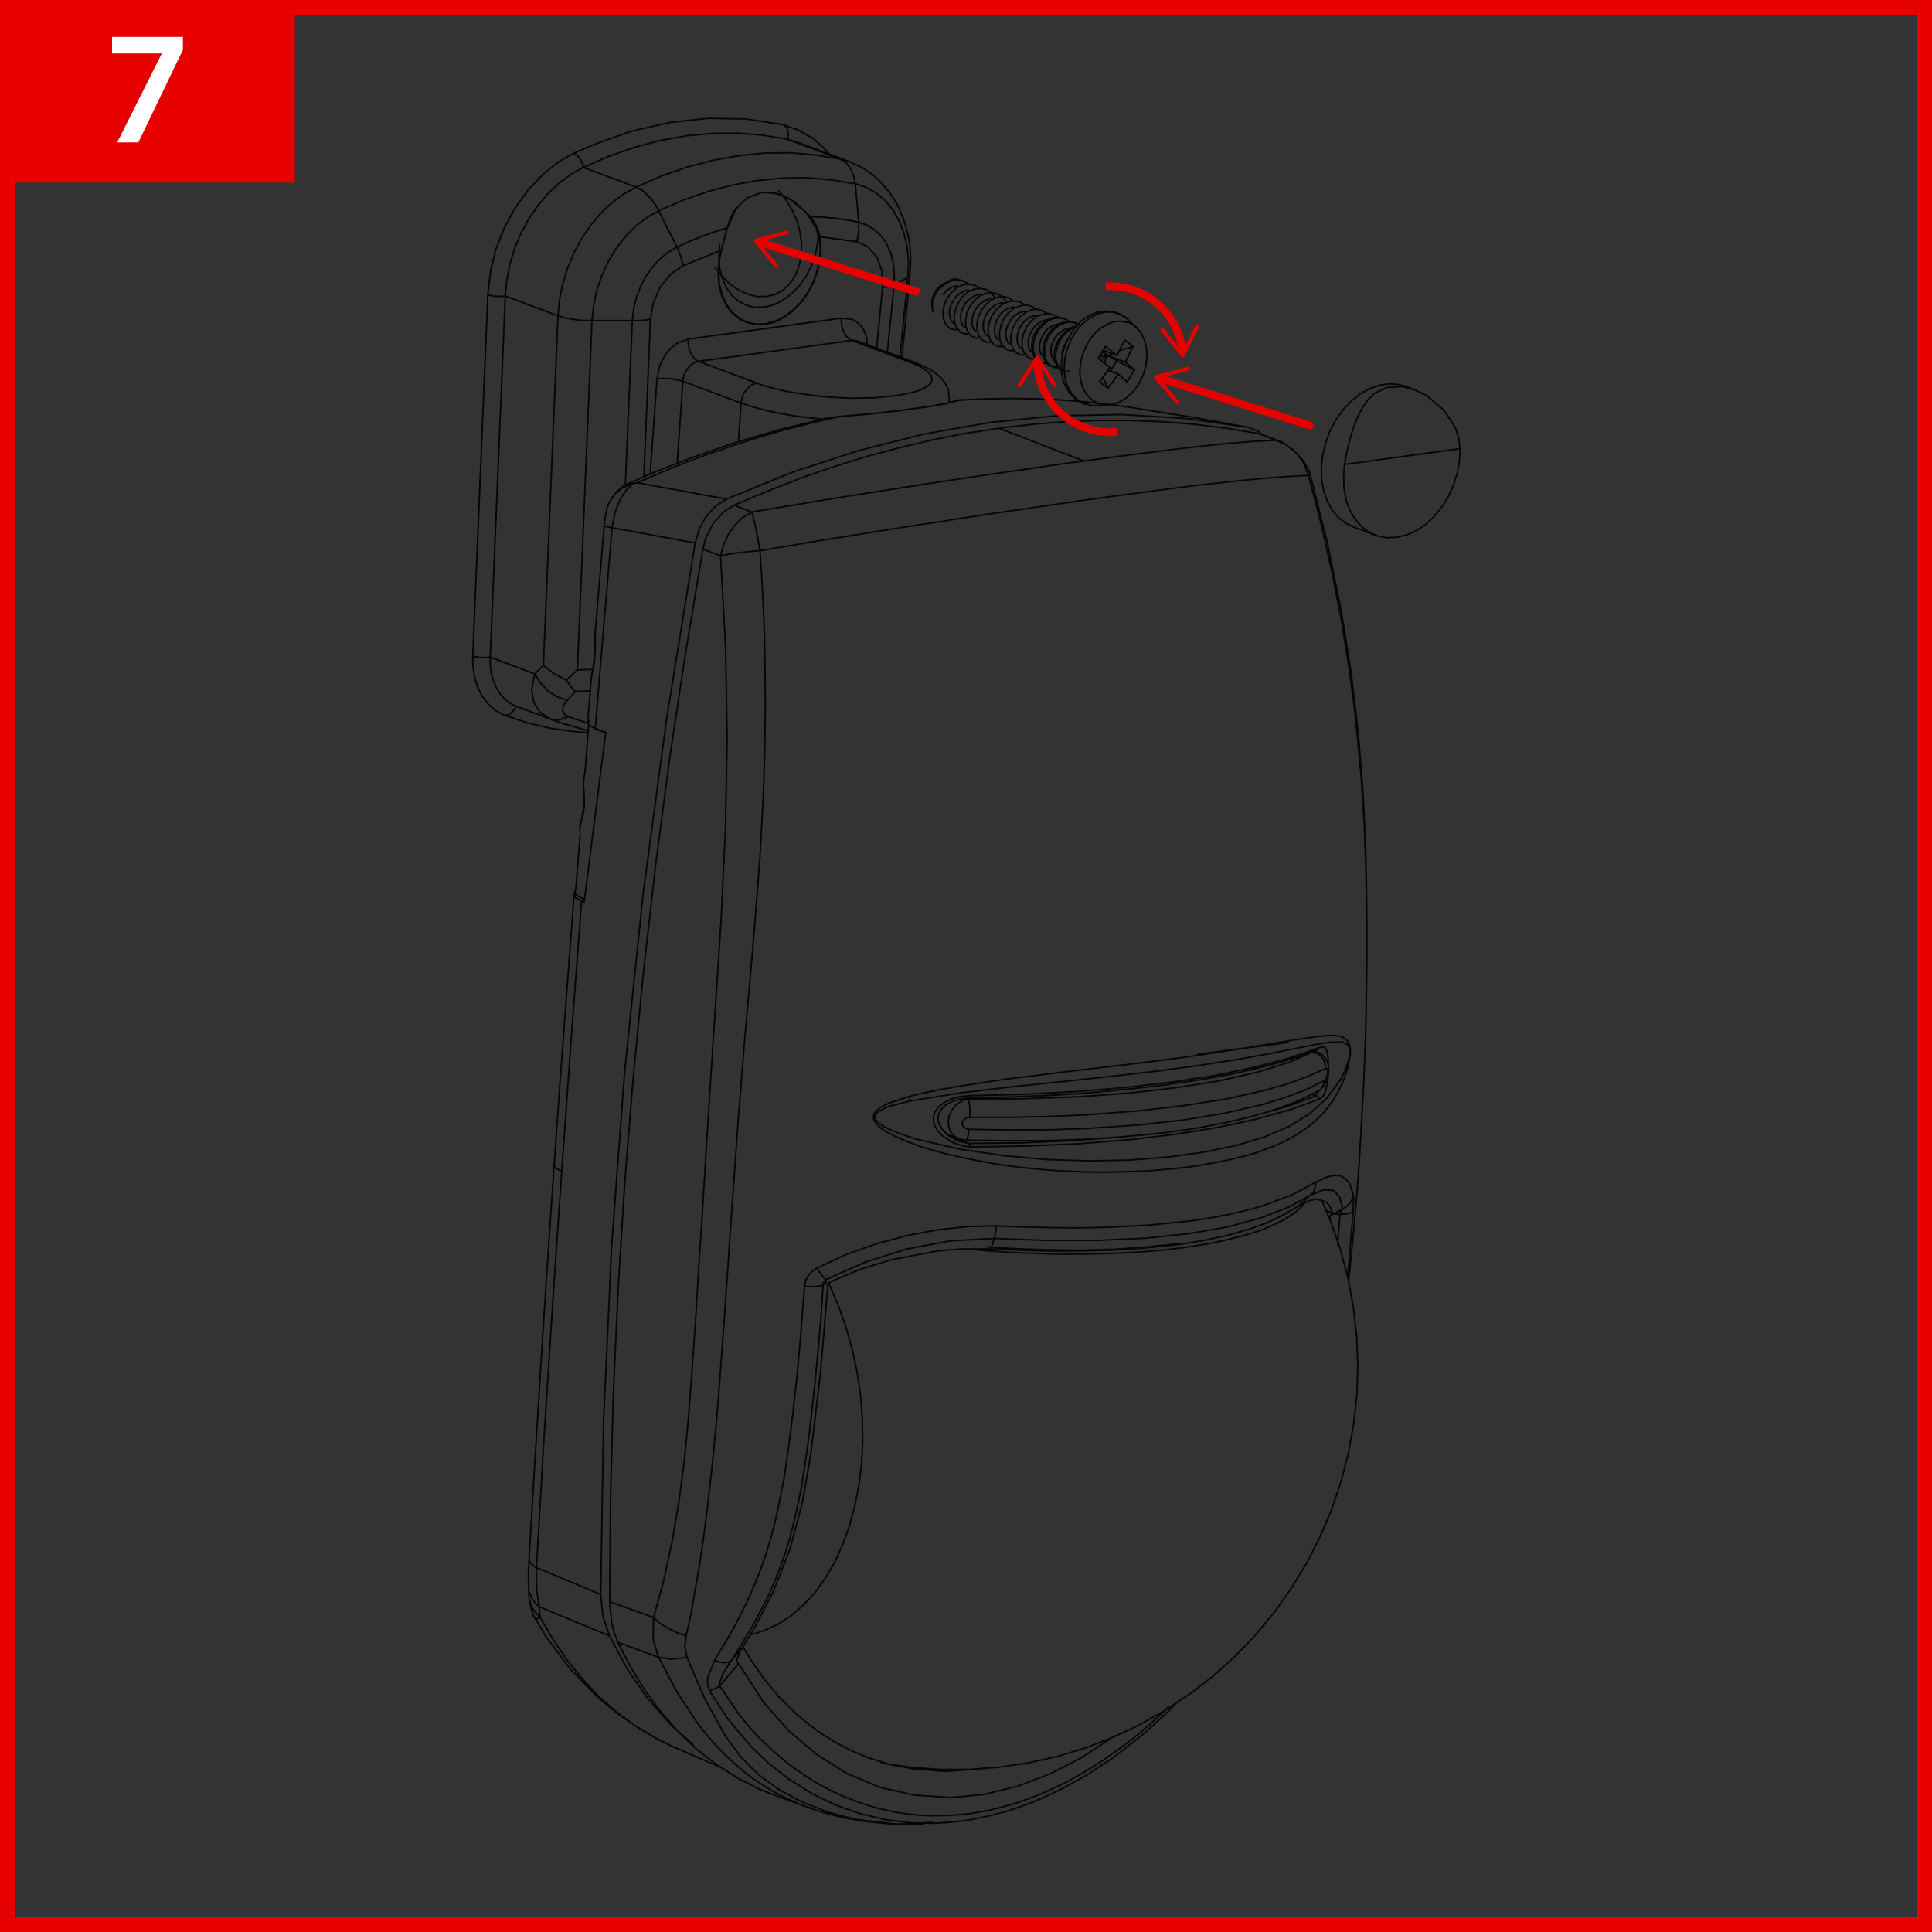 <svg xmlns="http://www.w3.org/2000/svg" width="250" height="250" viewBox="0 0 250 250">
  <rect x="0" y="0" width="250" height="250" fill="#333333" stroke="none"/>
  <title>Bracket-Step-by-Step</title>
  <rect width="250" height="250" fill="none" stroke="#e60000" stroke-miterlimit="10" stroke-width="4"/>
  <g>
    <path d="M124.411,51.723l-.113.029M69.214,209.362l-.028-.028m.7-.085-.367-.338-.338-.4-.254-.395-.226-.451-.141-.452-.085-.479-.028-.057m-.056-1.325v.169l.084.451.17.424.2.423.254.394.31.367.367.338M87.124,226.06l-2.2-1.1-2.6-1.552-2.454-1.8-2.341-2.031-2.143-2.284-2-2.482-1.833-2.68-1.664-2.877m36.864-155.1h0m17.4-2.369-.564.084M108.56,53.9h0l.028.028M69.411,202.847l-.254-.141-.225-.17-.17-.141-.141-.169-.112-.169-.057-.169v-.113M76.857,85.936l-.028-.084V85.8m.2-1.777-.057.029v.028m29.785-29.926-.508.141m-24.99,8.292.677-.028M76.857,85.936,76.6,87.121l-.056.479M173.4,157.126l-.311,3.921M165.083,56.97l.874.338m3.357,4.2.225-.085V61.4m1.072,79.764-.028.141-.31.508m-19.152,79.143-.592.593-1.664,1.523-1.579,1.354-1.777,1.382-2.764,1.974-2.793,1.749-.677.366-.479.254-.818.451-.874.424-.9.423-.874.423-.79.31-1.128.451-1.27.452-1.1.366-1.015.282-.508.141-.31.085-.7.169-.79.169-.79.141-.789.141-.762.113-.564.057-.9.084-1.523.085-2.03.028-1.58-.085-1.41-.14-.931-.142-1.41-.253-1.862-.452-1.071-.338-1.411-.48-1.523-.592-1.3-.592-1.467-.762-1.241-.705-1.241-.818-1.269-.874-.987-.762-1.1-.931-.959-.846-.734-.7-.507-.479-.734-.79-.366-.4-.395-.451-.423-.508-.452-.564-.479-.592-2.369-3.526m-7.926-3.723,2.341,4.428,2.567,3.921,1.156,1.495,1.269,1.466,1.27,1.3,1.777,1.635.451.367.056.057.649.507.592.452.564.394.7.452.706.451.7.423.733.4,1.382.677,1.664.733.931.31m65.013-92.287.536.2M125.4,147.959l-1.325-.282m21.887-.648-.4.056-6.4.48-6.741.31-7.024.084m44.875-6.148-3.78,1.382-2.566.733m6.712-8.349-.112.17-.17.112m-45.156,6.2.028-.028.057-.084.056-.17m43.972-80.271-.593-1.523-.958-1.354-1.044-.846m5.161,80.159v-.508l-.028-.592-.084-.536-.113-.452-.2-.282-.338-.112-.48.112m.141,6.629.424-.339.338-.677.226-1.072.084-.677v-.253m3.244,17.543-.536,6.685-.2,1.833m-50.346,70.428-2.933.254-3.215-.056-3.244-.4-3.244-.761-3.215-1.129-3.046-1.466-2.99-1.862-2.679-2.087-2.341-2.257L94.2,222.449l-2.4-3.666M176.76,130.19l.056-1.749.029-2.03v-7.729l-.085-5.782-.226-6.318-.451-6.712-.733-7.559-.818-6.121-.987-6.092-1.213-6.177-1.439-6.374-1.579-6.036M88.9,214.467l2.341,5.444,2.651,4.766,2,2.708,2.341,2.313,2.679,1.946,3.018,1.608,3.328,1.269,3.554.931,5.613.62,2.877-.169M75.5,101.618l.057.79.056.987-.028.987-.113.931-.225.818-.17.734-.028.2M170.583,136.2l-.226-.085h-.479m-44.621,6.121-.62.141-.734.423-.451.423-.31.479-.31.649-.113.677.028.677.2.621.282.423.366.366.7.311m.959-5.19-.31-.113m45.636-.959.226-.141.254-.254.169-.31.169-.649m-46.031,6.318-.056.649-.057.282-.084.225-.057.17-.084.084-.028-.028M116.457,46.2l1.016-10.3m-1.777.959-.875,8.744m2.652-9.7.169-.141.085-.113.028-.084M76.124,93.608l-2.595-.874m.931-3.244,1.918-.085m8.631-40.361-.875,12.3m28.093-16.725-.085-.988-.31-.789-.423-.677-.564-.508-.621-.338-1.354-.141M83.316,61.708l.846-20.392M114.2,37.2l-.762,7.869M74.714,86.7l1.974-.085m4.231-23.861.9-21.267m5.811,18.474.733-10.605m7.192,7.785.339-4.992m22.536-5.218-.311-.057h-.366m6.8,4.88-.056-.029h-.085M69.891,209.249l-.311.226-.282.028-.084-.141M124.3,51.752l-.141.028m-55.7,154.9V206.6m18.982,19.574-.31-.112M69.891,209.249l-.113-1.326m38.81-154-1.833.226m-37.344,148.7.028,2.848.339,2.228m0,0,9.082,3.752m-10.408-9.9v-.057l.028-.169M74.4,115.411l-.112.282m0,0,.141.451.818.423m-3.526,34.044-.028.112.028.113.056.113.113.141.113.113.2.113.225.113.254.112m35.482-97.533-1.41.141M81.934,62.554l-1.438.593-1.016.846-.761,1.212-.057.283m3.272-2.934h0M79.2,68.28l-.479-.085-.339-.084-.169-.057L78.183,68m-1.128,13.51L77,82.665l.029,1.353m0,0-.057.959-.113.959M76.124,93.5l.085.311.818.451m31.138-40.249-3.215.733-3.244.818-3.215.931-3.216,1.015-3.215,1.1L88.844,59.79l-3.187,1.3L82.47,62.47m79.116-7.165-2.595-.451M145.537,52.6l-2.115-.282-3.1-.339-3.1-.225-3.13-.141-3.159-.057-3.188.057-3.187.141m0,0h-.028l-.056.028h-.311m0,0-.93.254-1.3.282-1.636.282-1.946.282m0,0-2.172.282-2.425.282-2.539.254-2.623.225m0,0h-.056l-.057.029h-.113l-.056.028h-.028l-.057.028h-.056M81.934,62.554l.536-.084m-.536.084-.874.846-.818,1.213-.649,1.664-.4,2m14.808-3.7L82.47,62.47m-7.22,54.1.338.141m-2.9,34.833,1.241-17.4,1.326-17.572m-5.839,86.28.987-16.9,1.1-17.121,1.185-17.29m5.049,54.775-8.321-3.469M79.2,68.28l10.746,1.974m-12.917,24L78.1,81.311,79.2,68.28M78.38,94.765l-1.353-.508m-1.439,22.451L78.38,94.765m84.982-38.472-.479-.452-1.3-.536m0,0-8.152-1.156-8.32-.508-8.434.17-8.518.846m0,0-8.546,1.5-8.574,2.171L102.5,61.116l-8.49,3.469m0,0-1.41.9-1.213,1.325-.9,1.636-.536,1.805m0,0L86.25,93.044,83.2,115.834,80.834,138.6l-1.692,22.677L78.1,183.865l-.366,22.451m0,0,.282,2.82.846,2.539m0,0,2.284,4.259L83.8,219.77l3.018,3.441,2.848,2.51m82.472-68.454-.028.621m1.3-.762-.847-.028m2.539-.367-.169.141-.367.141-.536.085-.62.028m.338-.705-.141.169-.113.169-.056.2-.028.169M162.827,56.1l.874.339m7.756,100.128.988.395m-4.429-.874-.2.112m4.626.762-.339-.818-.423-.564-1.241-.423-1.072.225-1.354.706m4.118,1.184.311-.31m.112.141-.423.169m.423-.169,1.185-.677m-4.146-1.777,1.72-.705,1.27.113.761.818.395,1.551m1.382-1.862-.141.593-.31.536-.423.423-.508.31m-73.136,76.013-2.369-.931-2.849-1.467-2.736-1.748-2.566-2L87.688,224l-2.228-2.538L83.429,218.7l-1.833-2.99-1.636-3.187m17.29,2.4-1.129-1.833m-.535,2.2,3.215,4.992,3.215,3.639,3.611,3.074,3.948,2.482,4.259,1.8,4.513,1.016,4.71.31,4.288-.4,4.343-1.072,4.287-1.635,4.034-2.088,3.92-2.595.254-.225M79.96,212.521l-.48-1.241-.338-1.326-.254-2.707m1.072,5.274,5.246,1.918m6.6,4.344.7-.254.621-.367m2.961-5.021-.4.706-.423,1.213m0,0,.17.056.141.169m-2.454,2.877-.028-.338.423-1.213,1.071-1.693m.988.367-2.454,2.877M104.724,233.9l.141.057m22.9-5.275-1.072.226-4.4.31-4.231-.338-2.821-.536-2.679-.818-2.51-1.043-1.975-1.044-1.861-1.156-1.636-1.213L103,221.744l-2.229-2.2-1.889-2.285-1.636-2.341m-12.044-.479,1.692.254,2-.226m-4.344-5.161-.028,2.82.677,2.313M129.291,55.418l4.259-.507,4.259-.339,4.259-.169h4.2l4.2.169,4.146.339,4.118.507,4.09.677m0,0,2.256.875M94.6,214.918l1.5-1.777m0,0,1.41-2.284,2.567-4.936,2.144-5.472,1.579-5.923,1.1-6.233,1.3-10.944.93-11.169m-.2-.085-.423.2M94.6,214.918l1.411-2.228,1.382-2.313L99,207.359l.564-1.156.508-1.185.48-1.184.479-1.213.423-1.185.395-1.241.367-1.212.592-2.341.479-2.144.4-1.974.226-1.467.479-3.1.339-2.538.338-2.99.17-1.523.225-2.031.226-2.341.226-2.313.141-1.833.141-1.523.141-1.918.169-2.651M92.483,214.834l.592.226.621.084.508-.056.394-.17m9.506-48.456.7.028h.676l.593-.084.423-.113m0,0,.028-.169.057-.17.112-.2.17-.169m15.907-18.672h-.056m45.1,9.279,1.777-1.551m-16.9,6.374-4.287.452-3.441.253-3.582.113-3.78.057-3.92-.057-5.472-.225m39.6-5.416-2.059,1.185-2,.931-2.341.818-2.707.761-3.075.649-2.933.479m-27.3-13.059-2.623-1.043m5.895,13.341,6.741.254h6.544l6.2-.282,5.7-.593,5.049-.874,4.315-1.185,3.554-1.382,2.821-1.551m.7-1.664v.056l-.169.875-.226.4-.31.338m-44.2-6.685.057.057.028.113.028.141.028.141m44.734-6.6.141.056.141.056.113.141.112.142M94.993,65.375l-1.382.874-1.354,1.523L91.3,69.69l-.338,1.354m34.156,71.02h.085m-29.221-75-.987.987L94.2,69.239l-.593,1.326-.367,1.353m13.68,94.177-.056-.507m.253.592-.2-.085m.2.085.339-.31m20.251-4.259h-3.159l-3.187.254-5.98,1.128-4.033,1.241-3.892,1.636m20.759-4.259h-.508m.508,0,.451-1.354M95.98,67.067l1.3-.818m8.461,97.844.311.507.31.423.282.367.226.2m0,0,5.105-2.285,5.415-1.692L123,160.567l5.669-.31m.254-1.608-.028.169-.085.734-.056.4-.085.31m.621-104.839,10.971,4.231M94.993,65.375l4.259-1.8,4.259-1.664,4.287-1.495,4.288-1.326,4.315-1.156,4.287-1.016L125,56.067l4.287-.649M97.278,66.249l-2.285-.874m79.652,71.19.028.028.028.028m-57.059,5.246.085.31.084.282M78.888,207.247,79,193.793l.367-13.51.62-13.567.846-13.595,1.1-13.651,1.326-13.652,1.551-13.679,1.8-13.708,2.059-13.679L90.96,71.044m-6.4,138.262-5.669-2.059M90.96,71.044l2.284.874m73.475-14.13-.226-.2-1.41-.62m0,0-2.792.141-3.187.253-3.611.367-3.356.395-3.667.451-3.948.508-4.26.564m0,0-2.735.367-1.975.282-2.4.367-2.595.366-2.567.367-2.623.395-2.679.394-2.764.424-5.444.846-5.754.9-5.3.875-6.149,1.015m1.072,4.992-.282-1.551-.282-1.438L97.5,67.067l-.225-.818m-4.034,5.669.649,11.818.2,11.9-.226,11.874L93.3,119.19l-.762,11.733-.789,11.96L91.3,150.1l-.423,6.938-.451,6.826-.423,7-.48,6.769-.423,5.726-.536,5.528-.7,5.359-.9,5.274-1.072,4.993-1.326,4.8m0,0,.818.733,1.044.649,1.156.564,1.213.395M95.529,71.523l1.354-.141,1.467-.141m-5.106.677,1.044-.2,1.241-.2m30.01,76.888,7.08-.113,6.8-.282,6.459-.508,6.036-.705,5.585-.9,5.02-1.071,4.457-1.241,3.807-1.382m-45.438-.424-1.128.113-1.128.311-.9.451-.705.564-.48.62-.2.649-.028.593.2.648.31.536.649.705,1.3.846,1.269.452,1.043.141m45.1-12.834L166.86,136.9l-4.456,1.185-5.021,1.043-5.585.875-6.064.705-6.459.536-6.825.366-7.108.169m49.3-5.217-.113.564-.339,1.043-.4.9-.423.79-1.777,2.341-2.171,1.946-2.652,1.636-3.13,1.325-3.639,1.1-4.146.875-4.569.62-4.964.4-5.275.113-5.528-.169-5.641-.508-5.726-.846-5.7-1.326-2.764-.959-1.3-.62-.592-.4-.479-.48-.113-.31v-.141l.028-.169.2-.254.254-.226,1.269-.62,2.849-.734m0,0,6.8-1.071,6.712-.79,6.572-.677,6.262-.677,5.9-.677,5.387-.733,4.823-.762,4.2-.761,3.554-.706,2.257-.451,1.89-.282,1.551-.028.648.31.254.423.029.2.028.225v.282l-.028.283m.479,17.994.028.339v.479l-.028.649-.028.7m-50.2,78.834-.367.056-.508.056m-32.21-16.894-.254-.79.028-.931.9-2.228m0,0,.9-1.5.621-1.044.536-.9.733-1.354.649-1.269.762-1.523.9-2.031.818-2.059.733-2.087.649-2.144.79-3.159.874-4.4.649-4.428.508-4.033.592-5.388.479-5.443.424-5.613m0,0,.14-.733.367-.677.536-.564.592-.4m0,0,3.78-1.749,3.892-1.382,4-1.072,3.921-.733,3.864-.423,3.723-.085m0,0,3.61.141,3.554.085,3.469.028,3.357-.056,5.866-.311,5.388-.536,2.482-.4,2.313-.423,2.171-.507,2.031-.536,3.977-1.467,3.159-1.692m0,0,1.269-.592,1.1-.282.9.084.987.762.564,1.607m-.423-17.938-.085.564-.169.874-.254.875-.4,1.072-.564,1.184L172.5,142.4l-1.015,1.326-.226.254-.254.281-.282.283-.282.282-.338.282-.226.225-.395.311-.564.423-.733.507-.875.536-.818.423-.733.367-.931.4-1.156.451-1.157.423-1.156.339-1.946.479-2,.423-2.087.367-2.172.31-2.312.226-2.426.2-2.934.113-3.243.056-2.426-.056-2.736-.141-1.777-.113-2.595-.254-2.115-.253-1.579-.226-4.062-.762-3.159-.733-2.567-.762-2.03-.733-1.608-.733-1.241-.677-.7-.564-.451-.564-.142-.311-.028-.338.085-.338.226-.339.677-.536,1.015-.508,2.623-.874m0,0,1.805-.423,2.031-.423,2.2-.395,2.538-.4,2.6-.395,2.68-.366,1.974-.226,1.946-.254,1.975-.254,1.974-.225,1.946-.226,2.313-.282,2.256-.254,2.229-.282,2.143-.282,2.115-.254,2.793-.4,2.595-.4,2.454-.366,1.748-.282,1.636-.282,1.523-.254,1.044-.169.987-.17.9-.141.846-.113.789-.112.734-.113,1.072-.113.93-.028.677.056.508.113.4.2.338.283.254.451.085.338.056.395v.367l-.028.423m1.156,14.018.565-9.872.084-2.059.085-2.087.084-2.059.057-2.031.028-2.059v-.282M98.35,71.241l3.469-.564L105.768,70l4.4-.7,4.2-.677,3.554-.564,3.385-.507,3.215-.508,4.062-.621,3.92-.564,3.836-.564,3.695-.536,3.5-.479,5.923-.79,5.3-.677,4.626-.508,3.948-.394,3.3-.254,2.68-.141M88.788,211.647l.564-2.482.508-2.877.592-3.385.536-3.582.536-4.118.395-3.441.423-3.949.367-3.92.451-5.528L93.5,173.6l.226-2.962.2-2.961.226-3.159.226-3.385.225-3.3.282-4,.254-3.385.226-3.271.226-3.159.253-3.046.226-2.934.226-2.792.62-7.023.677-7.7.733-9.421.424-7.756.2-5.641.085-6.2-.057-6.262-.056-2.792-.085-2.426L98.745,78.1,98.6,75.162l-.253-3.921M88.9,214.467l-.282-1.382.169-1.438M119.306,235.9l1.382-.085m31.618-74.884-.367.056-3.779.395-4.09.282-4.259.113-4.456-.057-4.569-.169-3.075-.225m41.236-5.839-.536.677-.987.846-1.269.818-1.523.762-1.777.705-2.031.62-2.256.564-2.454.508-2.68.423-2.848.339-3.018.254-3.159.169-3.3.084-3.385.029-3.441-.085-3.526-.141-3.553-.254-2.2-.2m-17.77,4.456.226.48,1.1,2.623.959,2.736.79,2.82.62,2.905.423,2.934.226,2.961.056,2.933-.141,2.877-.338,2.821-.536,2.708-.7,2.594-.875,2.426L108,202.17l-1.213,2.059-1.326,1.861-1.495,1.608-1.607,1.382-1.693,1.1L98.886,211l-1.721.536M75.7,99.9l-.141.761m-.508,6.4-.028.367m.536-6.77-.057.846v.113m-.987,13.37-.113.338m0,0,.085.4.649.423.2.085m0,0,.339.141m2.764-21.521-1.354-.536m-.959-.79L76.1,93.5l.028-.084m.959.9-.762-.395-.028-.056m-.169-.451.113-.226M166.691,134.9l-11.649,1.5h-.056m16.415,3.413-2.313,1.157-2.679,1.015-2.99.931-4.936,1.128-5.3.874-5.839.649-6.628.451-4.795.169-5.133.029-5.416-.085m46.144-7.869.113-.028.084.056.057.085.028.112v.367l-.028.226-.029.2-.056.169-.085.113-.084.169-.113.085m-46.031,6.318-.254-.056-.225-.113-.17-.113-.112-.141-.085-.169v-.226l.028-.2.113-.17.141-.141.169-.112.254-.085.254-.028m0,0,.028-.734-.028-.366v-.367l-.056-.31-.057-.254-.113-.31m.226,2.341h5.387l5.1-.113,4.823-.226,6.629-.507,5.866-.677,5.359-.846,4.936-1.1,2.962-.847,2.651-.959,2.313-1.043m-1.636-2.144.649.226.31.226.254.31.2.31.141.367.085.705m-1.636-2.144-3.244,1.411-4.061,1.241-4.823,1.1-5.529.874-6.092.7-6.6.479-7,.254-7.277.057m-23.946-126.1,2.257.789.9.564M73.924,94.6l-2.708-.366L68.17,93.5l-2.99-.987M101.9,18.018l1.213.367m5.613,2.2,1.185.338M67.239,91.549l-.479-.169m-1.58,1.128-1.043-.564-.931-.818-.79-1.015-.62-1.185L61.4,87.544l-.226-1.467V84.893M66.76,91.38l-.113.282-.169.254-.2.225-.2.2-.226.113-.225.084h-.226l-.226-.028M114.2,37.2l.254-.028.225-.029.2-.028.2-.056.2-.028.141-.057.141-.056.141-.057m1.777-.959-1.777.959m-5.021-13.087,1.411.48,1.325.733,1.157.987,1.015,1.241.818,1.467.592,1.607.4,1.777.169,1.89-.084,1.946m-6.346-7.136,1.071.367.959.592.847.79.7,1.015.535,1.157.339,1.3.141,1.411-.028,1.466M72.345,93.467l-1.129-.423M66.76,91.38,66,90.985l-.677-.508-.592-.677-.508-.789-.366-.875-.282-.987-.141-1.015v-1.1m7.784,8.01L66.76,91.38m44.113-60.1.254-1.27V28.764M69.214,87.206l-.423,2.058.282,1.636.846,1.326,1.3.818m0,0,1.129.113,1.184-.423m36.7-48.682h.367l.31.056M73.529,92.734l-.508-.339-.225-.479.113-.621.479-.677m.874-70.795,2.454-1.071,4.993-1.777L86.7,15.846l4.964-.535,4.88.084,4.766.734m.592,1.889.057-.31.028-.31-.028-.282-.057-.282-.084-.254-.141-.2-.169-.169-.2-.084M73.388,90.618,72.175,90.2l-1.213-.761-1.043-1.072-.7-1.156m4.174,3.412L74.46,89.49M73.275,88l.593.846.394.423.2.226m-13.285-4.6,1.946-46.736m.311,46.877-.282.028-.282.028h-.621l-.31-.028-.282-.056-.254-.057-.226-.056m49.049-40.841-.282-.17-.282-.225-.254-.31-.2-.367-.17-.423-.112-.452-.057-.479v-.451m-2.764-10.549-.2-.762-.311-.733-.733-1.1m3.864-7.446L101.9,18.018M75.475,21.657,78.8,20.218l3.329-1.156,3.356-.9,3.356-.592,3.329-.31,3.3-.028,3.243.253,3.187.536M63.121,38.157l.367-3.131.7-2.849,1.1-2.764,1.41-2.567L68.4,24.505l1.918-2,2.115-1.664,1.833-1.016M65.378,38.3l-.254.028-.31.028h-.621l-.31-.028L63.6,38.27l-.254-.057-.226-.056m12.354-16.5-.056-.311-.085-.282-.141-.282-.169-.254-.169-.253-.2-.2-.2-.141-.2-.113m14.1,29.531-.338-.113-.367-.084-.451-.085-.452-.056-.479-.029H85.4l-.395.057M90.4,46.759l-.31-.141-.254-.254-.254-.31-.2-.366-.169-.424-.113-.451-.056-.451v-.48M94.091,29.5l-.226.959-.254.93-.254.988M65.378,38.3,63.432,85.034m0,0,5.782,2.172m1.1-1.129-1.1,1.129m41.461-63.434L110.45,22.7l-.423-.959-.593-.733-.7-.423m-26.4,3.61,3.3-1.438L88.986,21.6l3.356-.874,3.328-.592L99,19.8l3.3-.028,3.244.282,3.187.536m-3.864,7.446-2.087-1.946-1.157-.649-1.212-.423L98.547,24.9l-1.918.734-1.5,1.466-.62,1.129L94.091,29.5m10.774-1.467.79.028.79.028.789.085.79.057.79.112.789.113.762.141.762.169m0,0-.452-4.992m-25.441,3.5,3.187-1.382,3.216-1.129,3.243-.846,3.216-.564,3.215-.31,3.159-.028,3.131.253,3.074.508M87.6,31.98l.79-.367.818-.366.818-.339.818-.31.79-.311.818-.282.818-.253.818-.254M89.042,43.882l-1.382.508-.7.536-.649.677-.508.818-.423.874-.366,1.749m23.861-7.869L89.042,43.882m21.831-12.607,1.466.677,1.157,1.353.648,1.862L114.2,37.2m-8.095-6.572,4.767.649m-17.516,1.1L93.019,33.9l-.085,1.523.113,1.467.338,1.353.565,1.213.733.987.931.79,1.043.508,1.129.254H99l1.213-.311,1.213-.592,1.128-.818,1.044-1.043.9-1.242.734-1.382.536-1.466.338-1.523.113-1.523-.113-1.467M88.393,34.377l4.964-2M73.275,88l-1.636-.846-1.325-1.072m4.4.621L73.275,88m-2.961-1.918L72.2,40.864m4.4.621L74.714,86.7M88.393,34.377l-.31-1.213L87.6,31.98m-3.441,9.336-.253.028-.282.056-.282.028-.283.029-.31.028h-.931m2.341-.169.367-2.087.9-2.088,1.382-1.692,1.579-1.072M82.329,24.2l-6.854-2.538M65.378,38.3l.2-2.059.395-2.059.621-2.031.818-1.974,1.015-1.862,1.185-1.72,1.3-1.552,1.439-1.353L73.9,22.531l1.579-.874M72.2,40.864,65.378,38.3M88.365,49.354l.056-.479.141-.452.2-.423.254-.366.31-.339.338-.254.367-.169.367-.113m5.5,5.388-7.531-2.793M87.6,31.98l-2.369-4.71M81.821,41.485H76.6m5.218,0,.17-1.467.338-1.466.536-1.411.7-1.353.846-1.213.959-1.044,1.072-.874L87.6,31.98m-11,9.5h-.62l-.621-.028L74.77,41.4l-.592-.084-.564-.085-.508-.113-.48-.113-.422-.141m4.4.621.2-1.946.423-1.975.649-1.889.846-1.834,1.015-1.72L80.947,30.6l1.326-1.354,1.438-1.1,1.523-.874m0,0-.592-1.044-.762-.9-.789-.705-.762-.423M72.2,40.864l.2-2.087.423-2.059.621-2.03.817-1.947.988-1.861,1.184-1.721,1.3-1.551,1.438-1.382L80.721,25.1l1.608-.9M90.4,46.759l7.531,2.821m19.828-2.708-7.531-2.82M90.4,46.759l19.828-2.707m-12.3,5.528-.367.113-.367.169-.338.254-.282.338-.282.367-.2.423-.113.451-.084.452m0,0,1.41.479,1.608.423,1.777.4,1.889.338,1.975.254,1.89.2M97.927,49.58l.733.254.9.282,1.016.254,1.213.282,1.41.225,1.523.226,1.326.169,1.325.113,1.439.085,1.438.056,2.934-.056,2.679-.254,2.2-.423.846-.254.677-.31.508-.311.31-.338.169-.31.028-.339-.169-.395-.338-.4-.48-.395-.874-.479-.987-.4M93.1,33.672,92.991,35.2l.084,1.495.339,1.382.536,1.213.733,1.044.9.789,1.043.564,1.157.254L99,41.908l1.241-.31,1.213-.593,1.128-.846,1.044-1.043.9-1.27.733-1.41.508-1.495.31-1.523.084-1.551m-13.025-.228-.11,1.5.082,1.469.331,1.359.525,1.192.717,1.026.882.777,1.021.554,1.131.25,1.186-.028,1.214-.3,1.186-.582,1.1-.832,1.021-1.026.883-1.248.717-1.386.5-1.47.3-1.5.083-1.526m-13.39,4.723.929,1.18L94.5,36.8l1.161.78,1.191.527,1.222.273,1.175-.022,1.128-.279,1-.579.857-.82.69-1.044.483-1.23.254-1.358.061-1.446-.19-1.517-.406-1.507-.624-1.42-.787-1.31-.967-1.182m-7.422,7.882L93.1,33.672m2.312-6.826-.338.48-1.044,2.4-.649,2.454-.028.113m12.805-.423-.507-2.313-1.3-2.031-2-1.664-1.3-.62-.9-.254m24.256,26.738h-.169M68.452,206.6l.141.931.2.789.2.649.2.451m.028-.084,1.466,2.51,3.018,4,3.5,3.639,2.848,2.369,2.736,1.861,2.482,1.411.931.451M124.27,51.723l-.677.141M68.4,205.357l.056,1.241m0-4.823-.084,2,.028,1.58m19.038,20.815,5.839,2.539M108.56,53.9l-1.015.141m-.988.169-.31.057-.367.113m0,0-.141.028m17.854-2.539-.733.226-1.1.226-1.41.254-1.777.253-2.116.283-2.4.282-2.651.253-2.849.254M71.7,150.78l-.959,14.131-.846,13.2-.762,12.269-.677,11.4m5.839-86.195-.959,12.777-.875,11.733L71.7,150.78M76.829,85.8l-.169.987-.141.959m.451-3.666-.056.846-.085.874M77,81.931,76.97,83v1.072m4.287-21.493-.7.395-.705.593-.649.789-.282.48M106.247,54.29l-5.359,1.3-5.867,1.72-5.3,1.833L84.98,60.975l-3.723,1.607m-2.595,2.793-.141.479-.141.621-.112.733-.085.818m0,0-1.1,13.031-.113,1.072M76.519,87.6l-.48,5.9m82.952-38.669-4.231-.762-9.026-1.438-.2-.028m20.449,4.654-2.257-.875m5.839,5.021-.254-.649-.7-1.184L167.227,58.1l-.508-.282m10.069,72.318.028-2.031.057-3.949v-4.569l-.057-5.19-.141-5.81-.338-6.459-.564-7.108-.9-7.728-1.325-8.32-1.834-8.941L169.539,61.4m.762,74.49v-.029m-69.695,96.575,4.118,1.5m17.431,1.946.648-.085m0,0,2.567-.282,2.708-.564,2.228-.592,1.749-.564,1.41-.536,1.749-.734,2.172-1.043,3.074-1.692,3.582-2.341,4-3.131,3.244-2.962,1.071-1.128m-47.5,13.764,1.58.508,2.312.62,2.905.536,3.582.367h4.231m4.57-88.339-1.3-.733-.818-.818-.367-.649-.169-.564.028-.536.113-.394.282-.452.508-.508.762-.451.987-.338,1.184-.17m-.056,0,4.428-.084,3.61-.141,2.821-.113,2.087-.141,1.918-.113,1.918-.169,4.513-.423,4.315-.508,4.6-.677,4.033-.733,1.156-.254,1.354-.31,1.721-.423,2.059-.536,2.228-.7,2.4-.875m-47.5,99.931.282-.028.874-.085m-3.328.254.79-.056.479-.028M174.5,165.9l.169-1.664.2-1.918.2-2.116.2-2.228.282-3.159.31-4.033v-.141m-61.8,77.479,3.751.564,3.808.283h3.836l3.807-.283,3.78-.564,3.723-.817,3.639-1.1,3.582-1.383,3.441-1.607,3.328-1.89,3.187-2.115,3.018-2.313,2.849-2.567,2.651-2.736,2.426-2.961,2.2-3.1,2-3.272,1.721-3.384,1.5-3.526,1.212-3.61.959-3.7.677-3.751.423-3.808.113-3.78-.141-3.751-.423-3.751-.677-3.7-.959-3.667-1.213-3.554-1.156-2.764M75.532,101.759l-.029.564.029.847v.789l-.057.79-.141.818-.169.79-.141.79M76.18,93.721,75.7,99.9m-.621,7.982-.564,7.108m96.039,21.182-.508-.2m.818,4.993.085-.085.338-.367.423-.761.169-.705.057-.706-.085-.676-.2-.508-.48-.621-.423-.282-.169-.056m-47.949,10.633,1.411.508m0,0,.338.113.677.084m-.056,0,5.528.085,4.907-.028,4.344-.141,3.723-.226,4.118-.338,3.216-.339,2.707-.367,1.439-.225,1.325-.254,1.241-.226,1.128-.225,1.354-.311,1.749-.423,2-.564,2.228-.733,2.313-.9,2.256-1.156m-63.264-121.2-.339-.451-1.72-1.579-1.89-1.072m-.226-.141-.225-.113M116.711,46.28l1.044-10.718M74.093,94.623l1.072.113.931.029m33.846-73.842-6.826-2.538m14.639,17.177.084-2.144-.112-1.72-.2-1.157-.536-2-.874-2.059L115.1,24.872l-1.326-1.5-.846-.761L112.057,22l-.818-.479-1.353-.593M67.239,91.549l4.429,1.664m.592.226,3.582,1.043.282.057m42.308-47.61L110.9,44.108m11.9,7.982.029-.479m0-.029-.085-1.015-.2-.536-.311-.564-.479-.592-.508-.423-.536-.423-.451-.254-.592-.311-1.241-.535M95.839,41.372l.762.282m4.456-16.415-.338-.141" fill="none" stroke="#070606" stroke-linecap="round" stroke-linejoin="round" stroke-width="0.2"/>
    <line x1="145.725" y1="41.119" x2="145.628" y2="41.087" fill="none" stroke="#070606" stroke-linecap="round" stroke-linejoin="round" stroke-width="0.2"/>
    <polyline points="120.749 40.345 120.62 39.732 120.685 38.957 121.007 38.086 121.524 37.312 122.234 36.666 122.621 36.473" fill="none" stroke="#070606" stroke-linecap="round" stroke-linejoin="round" stroke-width="0.2"/>
    <line x1="143.402" y1="46.024" x2="142.272" y2="46.121" fill="none" stroke="#070606" stroke-linecap="round" stroke-linejoin="round" stroke-width="0.2"/>
    <line x1="142.369" y1="46.573" x2="143.402" y2="46.024" fill="none" stroke="#070606" stroke-linecap="round" stroke-linejoin="round" stroke-width="0.2"/>
    <line x1="143.402" y1="46.024" x2="142.853" y2="46.928" fill="none" stroke="#070606" stroke-linecap="round" stroke-linejoin="round" stroke-width="0.2"/>
    <line x1="122.621" y1="36.537" x2="122.718" y2="36.505" fill="none" stroke="#070606" stroke-linecap="round" stroke-linejoin="round" stroke-width="0.2"/>
    <polyline points="120.717 40.28 120.588 39.764 120.588 38.925 120.814 38.118 121.265 37.376 121.846 36.86 122.459 36.569" fill="none" stroke="#070606" stroke-linecap="round" stroke-linejoin="round" stroke-width="0.2"/>
    <line x1="142.595" y1="45.54" x2="143.402" y2="46.024" fill="none" stroke="#070606" stroke-linecap="round" stroke-linejoin="round" stroke-width="0.2"/>
    <line x1="142.659" y1="45.443" x2="143.402" y2="46.024" fill="none" stroke="#070606" stroke-linecap="round" stroke-linejoin="round" stroke-width="0.2"/>
    <polyline points="123.912 37.021 123.75 36.989 123.008 37.247 122.363 37.731 122.04 38.118" fill="none" stroke="#070606" stroke-linecap="round" stroke-linejoin="round" stroke-width="0.2"/>
    <polyline points="123.492 38.667 123.492 38.667 123.073 39.409 122.847 40.183 122.879 40.926 123.105 41.539 123.331 41.797" fill="none" stroke="#070606" stroke-linecap="round" stroke-linejoin="round" stroke-width="0.2"/>
    <polyline points="125.364 37.57 125.202 37.537 124.492 37.796 123.815 38.28 123.492 38.667" fill="none" stroke="#070606" stroke-linecap="round" stroke-linejoin="round" stroke-width="0.2"/>
    <polyline points="124.944 39.215 124.944 39.215 124.525 39.958 124.299 40.732 124.331 41.474 124.557 42.087 124.815 42.345" fill="none" stroke="#070606" stroke-linecap="round" stroke-linejoin="round" stroke-width="0.2"/>
    <polyline points="126.848 38.086 126.654 38.086 125.944 38.344 125.299 38.828 124.944 39.215" fill="none" stroke="#070606" stroke-linecap="round" stroke-linejoin="round" stroke-width="0.2"/>
    <polyline points="126.428 39.764 126.396 39.764 125.977 40.506 125.783 41.281 125.783 42.023 126.009 42.636 126.267 42.894" fill="none" stroke="#070606" stroke-linecap="round" stroke-linejoin="round" stroke-width="0.2"/>
    <polyline points="128.3 38.635 128.139 38.635 127.396 38.893 126.751 39.377 126.428 39.764" fill="none" stroke="#070606" stroke-linecap="round" stroke-linejoin="round" stroke-width="0.2"/>
    <polyline points="127.88 40.28 127.848 40.312 127.429 41.055 127.235 41.829 127.235 42.571 127.461 43.184 127.719 43.442" fill="none" stroke="#070606" stroke-linecap="round" stroke-linejoin="round" stroke-width="0.2"/>
    <polyline points="129.784 39.183 129.591 39.183 128.848 39.409 128.203 39.893 127.88 40.28" fill="none" stroke="#070606" stroke-linecap="round" stroke-linejoin="round" stroke-width="0.2"/>
    <polyline points="129.333 40.829 129.3 40.861 128.913 41.603 128.687 42.378 128.719 43.12 128.913 43.733 129.171 43.991" fill="none" stroke="#070606" stroke-linecap="round" stroke-linejoin="round" stroke-width="0.2"/>
    <polyline points="131.236 39.732 131.043 39.732 130.333 39.958 129.655 40.442 129.333 40.829" fill="none" stroke="#070606" stroke-linecap="round" stroke-linejoin="round" stroke-width="0.2"/>
    <polyline points="130.785 41.377 130.785 41.41 130.365 42.152 130.139 42.926 130.172 43.668 130.397 44.281 130.656 44.507" fill="none" stroke="#070606" stroke-linecap="round" stroke-linejoin="round" stroke-width="0.2"/>
    <polyline points="132.688 40.28 132.495 40.28 131.785 40.506 131.107 40.99 130.785 41.377" fill="none" stroke="#070606" stroke-linecap="round" stroke-linejoin="round" stroke-width="0.2"/>
    <polyline points="132.237 41.926 132.237 41.958 131.817 42.7 131.624 43.475 131.624 44.217 131.849 44.83 132.108 45.056" fill="none" stroke="#070606" stroke-linecap="round" stroke-linejoin="round" stroke-width="0.2"/>
    <polyline points="134.14 40.829 133.947 40.829 133.237 41.055 132.592 41.539 132.237 41.926" fill="none" stroke="#070606" stroke-linecap="round" stroke-linejoin="round" stroke-width="0.2"/>
    <polyline points="133.721 42.474 133.689 42.507 133.269 43.217 133.076 44.023 133.076 44.766 133.301 45.346 133.689 45.734" fill="none" stroke="#070606" stroke-linecap="round" stroke-linejoin="round" stroke-width="0.2"/>
    <polyline points="135.593 41.377 135.431 41.377 134.689 41.603 134.044 42.087 133.721 42.474" fill="none" stroke="#070606" stroke-linecap="round" stroke-linejoin="round" stroke-width="0.2"/>
    <polyline points="135.173 43.023 135.141 43.055 134.754 43.765 134.528 44.572 134.528 45.314 134.754 45.895 135.141 46.282" fill="none" stroke="#070606" stroke-linecap="round" stroke-linejoin="round" stroke-width="0.2"/>
    <polyline points="137.045 41.926 136.883 41.926 136.141 42.152 135.496 42.636 135.173 43.023" fill="none" stroke="#070606" stroke-linecap="round" stroke-linejoin="round" stroke-width="0.2"/>
    <polyline points="136.625 43.572 136.625 43.572 136.206 44.314 135.98 45.088 136.012 45.83 136.238 46.443 136.593 46.831" fill="none" stroke="#070606" stroke-linecap="round" stroke-linejoin="round" stroke-width="0.2"/>
    <polyline points="138.497 42.474 138.335 42.442 137.625 42.7 136.948 43.184 136.625 43.572" fill="none" stroke="#070606" stroke-linecap="round" stroke-linejoin="round" stroke-width="0.2"/>
    <polyline points="138.077 44.12 138.077 44.12 137.658 44.862 137.432 45.637 137.464 46.056" fill="none" stroke="#070606" stroke-linecap="round" stroke-linejoin="round" stroke-width="0.2"/>
    <line x1="144.499" y1="46.669" x2="143.692" y2="48.025" fill="none" stroke="#070606" stroke-linecap="round" stroke-linejoin="round" stroke-width="0.2"/>
    <line x1="143.402" y1="46.024" x2="144.499" y2="46.669" fill="none" stroke="#070606" stroke-linecap="round" stroke-linejoin="round" stroke-width="0.2"/>
    <line x1="144.499" y1="46.669" x2="146.79" y2="47.863" fill="none" stroke="#070606" stroke-linecap="round" stroke-linejoin="round" stroke-width="0.2"/>
    <line x1="143.402" y1="46.024" x2="143.918" y2="45.734" fill="none" stroke="#070606" stroke-linecap="round" stroke-linejoin="round" stroke-width="0.2"/>
    <line x1="145.628" y1="46.863" x2="143.402" y2="46.024" fill="none" stroke="#070606" stroke-linecap="round" stroke-linejoin="round" stroke-width="0.2"/>
    <polyline points="138.368 48.025 138.303 48.057 137.658 48.025 137.109 47.734 136.69 47.186 136.431 46.476 136.431 45.604 136.625 44.701 137.045 43.83 137.625 43.088 138.368 42.539 139.174 42.184 139.368 42.184" fill="none" stroke="#070606" stroke-linecap="round" stroke-linejoin="round" stroke-width="0.2"/>
    <polyline points="136.916 47.476 136.883 47.476 136.238 47.476 135.689 47.218 135.238 46.669 135.012 45.96 134.947 45.12 135.141 44.217 135.56 43.346 136.109 42.604 136.851 42.023 137.658 41.668 138.432 41.603 139.207 41.797 139.271 41.829" fill="none" stroke="#070606" stroke-linecap="round" stroke-linejoin="round" stroke-width="0.2"/>
    <polyline points="135.463 46.928 134.85 46.96 134.237 46.702 133.818 46.185 133.56 45.475 133.495 44.636 133.657 43.733 134.076 42.829 134.625 42.087 135.334 41.506 136.141 41.119 136.948 41.055 137.69 41.216 137.787 41.281" fill="none" stroke="#070606" stroke-linecap="round" stroke-linejoin="round" stroke-width="0.2"/>
    <polyline points="123.331 36.15 124.105 36.182 124.46 36.311" fill="none" stroke="#070606" stroke-linecap="round" stroke-linejoin="round" stroke-width="0.2"/>
    <polyline points="121.62 37.344 121.846 37.053 122.201 36.731 123.008 36.247 123.427 36.118 123.621 36.085 123.718 36.085 123.75 36.085 123.718 36.085 123.653 36.085 123.46 36.118 123.331 36.15" fill="none" stroke="#070606" stroke-linecap="round" stroke-linejoin="round" stroke-width="0.2"/>
    <polyline points="137.367 47.831 137.27 47.766 136.851 47.218 136.625 46.476 136.625 45.637 136.851 44.701 137.27 43.83 137.851 43.12 138.593 42.571 139.207 42.345" fill="none" stroke="#070606" stroke-linecap="round" stroke-linejoin="round" stroke-width="0.2"/>
    <polyline points="136.98 47.573 136.367 47.541 135.818 47.218 135.399 46.669 135.173 45.96 135.173 45.088 135.399 44.185 135.818 43.313 136.399 42.604 137.109 42.023 137.948 41.732 138.723 41.668 139.465 41.894 139.787 42.152" fill="none" stroke="#070606" stroke-linecap="round" stroke-linejoin="round" stroke-width="0.2"/>
    <polyline points="135.528 47.024 134.947 46.992 134.366 46.702 133.947 46.153 133.721 45.443 133.689 44.572 133.915 43.668 134.334 42.797 134.915 42.087 135.625 41.506 136.464 41.184 137.238 41.119 137.98 41.345 138.335 41.603" fill="none" stroke="#070606" stroke-linecap="round" stroke-linejoin="round" stroke-width="0.2"/>
    <polyline points="134.076 46.476 133.495 46.443 132.914 46.153 132.495 45.637 132.269 44.895 132.237 44.056 132.463 43.152 132.85 42.281 133.431 41.539 134.173 40.958 134.979 40.635 135.754 40.571 136.496 40.797 136.98 41.151" fill="none" stroke="#070606" stroke-linecap="round" stroke-linejoin="round" stroke-width="0.2"/>
    <polyline points="132.624 45.927 132.043 45.927 131.495 45.637 131.043 45.088 130.817 44.378 130.785 43.539 130.978 42.636 131.398 41.765 131.946 41.022 132.688 40.442 133.495 40.087 134.269 40.022 135.012 40.248 135.528 40.603" fill="none" stroke="#070606" stroke-linecap="round" stroke-linejoin="round" stroke-width="0.2"/>
    <polyline points="131.139 45.379 130.623 45.379 130.042 45.088 129.591 44.572 129.365 43.862 129.333 43.023 129.526 42.087 129.913 41.216 130.462 40.506 131.204 39.893 132.011 39.57 132.785 39.474 133.56 39.667 133.915 39.958" fill="none" stroke="#070606" stroke-linecap="round" stroke-linejoin="round" stroke-width="0.2"/>
    <polyline points="129.687 44.83 129.171 44.83 128.59 44.572 128.139 44.023 127.913 43.346 127.848 42.507 128.042 41.571 128.429 40.7 129.01 39.958 129.72 39.377 130.526 39.022 131.333 38.925 132.075 39.119 132.495 39.409" fill="none" stroke="#070606" stroke-linecap="round" stroke-linejoin="round" stroke-width="0.2"/>
    <polyline points="128.203 44.281 127.719 44.281 127.138 44.023 126.686 43.507 126.461 42.797 126.396 41.99 126.59 41.055 126.977 40.183 127.526 39.441 128.235 38.828 129.042 38.473 129.849 38.376 130.591 38.57 131.043 38.893" fill="none" stroke="#070606" stroke-linecap="round" stroke-linejoin="round" stroke-width="0.2"/>
    <polyline points="126.751 43.733 126.299 43.765 125.686 43.507 125.267 42.991 124.976 42.281 124.944 41.442 125.105 40.538 125.493 39.667 126.041 38.925 126.751 38.312 127.558 37.957 128.365 37.86 129.107 38.021 129.784 38.473 130.172 38.989" fill="none" stroke="#070606" stroke-linecap="round" stroke-linejoin="round" stroke-width="0.2"/>
    <polyline points="125.267 43.184 124.847 43.217 124.266 42.959 123.815 42.442 123.524 41.765 123.46 40.926 123.653 40.022 124.041 39.151 124.557 38.376 125.267 37.763 126.074 37.408 126.88 37.312 127.622 37.473 128.3 37.892 128.719 38.473" fill="none" stroke="#070606" stroke-linecap="round" stroke-linejoin="round" stroke-width="0.2"/>
    <polyline points="123.815 42.636 123.395 42.668 122.814 42.442 122.363 41.926 122.072 41.248 122.008 40.409 122.169 39.506 122.556 38.602 123.105 37.86 123.782 37.247 124.589 36.86 125.396 36.763 126.138 36.924 126.783 37.312" fill="none" stroke="#070606" stroke-linecap="round" stroke-linejoin="round" stroke-width="0.2"/>
    <polyline points="121.62 37.344 122.298 36.731 123.105 36.311 123.912 36.214 124.686 36.344 125.331 36.763" fill="none" stroke="#070606" stroke-linecap="round" stroke-linejoin="round" stroke-width="0.2"/>
    <line x1="143.337" y1="47.895" x2="144.692" y2="48.412" fill="none" stroke="#070606" stroke-linecap="round" stroke-linejoin="round" stroke-width="0.2"/>
    <line x1="144.854" y1="45.346" x2="146.596" y2="44.862" fill="none" stroke="#070606" stroke-linecap="round" stroke-linejoin="round" stroke-width="0.2"/>
    <line x1="143.369" y1="50.251" x2="142.692" y2="48.799" fill="none" stroke="#070606" stroke-linecap="round" stroke-linejoin="round" stroke-width="0.2"/>
    <line x1="142.756" y1="45.314" x2="144.531" y2="45.992" fill="none" stroke="#070606" stroke-linecap="round" stroke-linejoin="round" stroke-width="0.2"/>
    <polyline points="139.11 51.606 139.142 51.639 139.368 51.703" fill="none" stroke="#070606" stroke-linecap="round" stroke-linejoin="round" stroke-width="0.2"/>
    <polyline points="139.368 51.703 138.69 50.961 138.142 50.025 137.819 48.928 137.69 47.734 137.787 46.476 138.077 45.217 138.561 43.991 139.207 42.894 140.013 41.926 140.949 41.184 141.917 40.667 142.95 40.377 143.95 40.377 144.886 40.635 145.725 41.119" fill="none" stroke="#070606" stroke-linecap="round" stroke-linejoin="round" stroke-width="0.2"/>
    <polyline points="141.756 52.478 141.143 52.445 140.207 52.187 139.368 51.703" fill="none" stroke="#070606" stroke-linecap="round" stroke-linejoin="round" stroke-width="0.2"/>
    <line x1="145.725" y1="41.119" x2="145.918" y2="41.313" fill="none" stroke="#070606" stroke-linecap="round" stroke-linejoin="round" stroke-width="0.2"/>
    <polyline points="141.24 51.703 142.046 52.187 142.95 52.413 143.918 52.349 144.886 52.026 145.822 51.445 146.661 50.638 147.371 49.67 147.919 48.541 148.274 47.347 148.435 46.121 148.339 44.959 148.048 43.894 147.564 42.959 146.919 42.249 146.112 41.765 145.209 41.571 144.241 41.603 143.272 41.958 142.337 42.507 141.498 43.313 140.788 44.314 140.239 45.443 139.884 46.637 139.723 47.831 139.787 49.025 140.078 50.09 140.562 50.993 141.24 51.703" fill="none" stroke="#070606" stroke-linecap="round" stroke-linejoin="round" stroke-width="0.2"/>
    <line x1="143.369" y1="50.251" x2="144.692" y2="48.412" fill="none" stroke="#070606" stroke-linecap="round" stroke-linejoin="round" stroke-width="0.2"/>
    <polyline points="142.304 49.38 142.821 49.832 143.369 50.251" fill="none" stroke="#070606" stroke-linecap="round" stroke-linejoin="round" stroke-width="0.2"/>
    <line x1="143.627" y1="47.541" x2="142.304" y2="49.38" fill="none" stroke="#070606" stroke-linecap="round" stroke-linejoin="round" stroke-width="0.2"/>
    <line x1="143.627" y1="47.541" x2="142.111" y2="46.379" fill="none" stroke="#070606" stroke-linecap="round" stroke-linejoin="round" stroke-width="0.2"/>
    <line x1="143.047" y1="44.83" x2="142.111" y2="46.379" fill="none" stroke="#070606" stroke-linecap="round" stroke-linejoin="round" stroke-width="0.2"/>
    <line x1="144.531" y1="45.992" x2="143.047" y2="44.83" fill="none" stroke="#070606" stroke-linecap="round" stroke-linejoin="round" stroke-width="0.2"/>
    <line x1="145.531" y1="43.991" x2="144.531" y2="45.992" fill="none" stroke="#070606" stroke-linecap="round" stroke-linejoin="round" stroke-width="0.2"/>
    <polyline points="146.596 44.862 146.08 44.411 145.531 43.991" fill="none" stroke="#070606" stroke-linecap="round" stroke-linejoin="round" stroke-width="0.2"/>
    <line x1="146.596" y1="44.862" x2="145.628" y2="46.863" fill="none" stroke="#070606" stroke-linecap="round" stroke-linejoin="round" stroke-width="0.2"/>
    <line x1="146.79" y1="47.863" x2="145.628" y2="46.863" fill="none" stroke="#070606" stroke-linecap="round" stroke-linejoin="round" stroke-width="0.2"/>
    <line x1="145.854" y1="49.412" x2="146.79" y2="47.863" fill="none" stroke="#070606" stroke-linecap="round" stroke-linejoin="round" stroke-width="0.2"/>
    <line x1="144.692" y1="48.412" x2="145.854" y2="49.412" fill="none" stroke="#070606" stroke-linecap="round" stroke-linejoin="round" stroke-width="0.2"/>
    <line x1="138.11" y1="44.056" x2="138.045" y2="44.152" fill="none" stroke="#070606" stroke-linecap="round" stroke-linejoin="round" stroke-width="0.2"/>
    <line x1="122.75" y1="36.344" x2="122.588" y2="36.44" fill="none" stroke="#070606" stroke-linecap="round" stroke-linejoin="round" stroke-width="0.2"/>
    <polyline points="139.11 51.606 140.207 52.252 140.594 52.316" fill="none" stroke="#070606" stroke-linecap="round" stroke-linejoin="round" stroke-width="0.2"/>
    <polyline points="145.596 41.055 144.466 40.442 143.176 40.248 142.014 40.409 141.078 40.764 140.497 41.119 139.917 41.539 138.787 42.797 137.851 44.54 137.529 45.637 137.335 46.96 137.367 48.347 137.722 49.67 138.335 50.767 139.11 51.606" fill="none" stroke="#070606" stroke-linecap="round" stroke-linejoin="round" stroke-width="0.2"/>
    <line x1="147.08" y1="42.41" x2="145.918" y2="41.313" fill="none" stroke="#070606" stroke-linecap="round" stroke-linejoin="round" stroke-width="0.2"/>
    <line x1="141.756" y1="52.478" x2="143.369" y2="52.413" fill="none" stroke="#070606" stroke-linecap="round" stroke-linejoin="round" stroke-width="0.2"/>
    <g>
      <line x1="173.983" y1="60.096" x2="188.923" y2="58.063" fill="none" stroke="#070606" stroke-linecap="round" stroke-linejoin="round" stroke-width="0.2"/>
      <polyline points="173.983 60.096 173.854 61.677 173.919 63.226 174.177 64.678 174.661 66.001 175.338 67.163 176.177 68.131 177.178 68.873 178.275 69.357 179.469 69.583 180.727 69.518 182.018 69.228 183.244 68.679 184.47 67.873 185.567 66.84 186.568 65.614 187.407 64.259 188.084 62.774 188.568 61.225 188.859 59.644 188.923 58.063" fill="none" stroke="#070606" stroke-linecap="round" stroke-linejoin="round" stroke-width="0.2"/>
      <polyline points="188.923 58.063 188.762 56.708 188.342 55.385 186.858 53.094 184.567 51.158 183.083 50.448 181.502 50.028 179.501 50.125 177.855 50.899 176.984 51.771 176.242 52.868 175.597 54.126 175.048 55.611 174.661 56.934 174.306 58.386 173.983 60.096" fill="none" stroke="#070606" stroke-linecap="round" stroke-linejoin="round" stroke-width="0.2"/>
      <polyline points="175.112 68.163 174.274 67.776 173.273 67.034 172.434 66.065 171.757 64.872 171.305 63.549 171.014 62.064 170.982 60.515 171.144 58.934 171.531 57.321 172.079 55.804 172.854 54.352 173.789 53.029 174.854 51.9 176.016 50.964 177.242 50.286 178.533 49.835 179.791 49.673 181.05 49.77 181.889 49.996" fill="none" stroke="#070606" stroke-linecap="round" stroke-linejoin="round" stroke-width="0.2"/>
      <line x1="175.112" y1="68.163" x2="177.984" y2="69.26" fill="none" stroke="#070606" stroke-linecap="round" stroke-linejoin="round" stroke-width="0.2"/>
      <line x1="183.083" y1="50.448" x2="181.889" y2="49.996" fill="none" stroke="#070606" stroke-linecap="round" stroke-linejoin="round" stroke-width="0.2"/>
    </g>
    <g>
      <line x1="169.48" y1="55.062" x2="149.955" y2="48.912" fill="none" stroke="#e60000" stroke-linecap="round" stroke-linejoin="round"/>
      <path d="M153.906,47.64a.25.25,0,0,1-.178.306l-3.694.991,2.46,2.929a.25.25,0,0,1-.383.322l-2.712-3.23a.251.251,0,0,1,.127-.4l4.073-1.092a.251.251,0,0,1,.307.177Z" fill="#e60000"/>
    </g>
    <g>
      <line x1="118.955" y1="37.86" x2="98.122" y2="31.275" fill="none" stroke="#e60000" stroke-linejoin="round"/>
      <path d="M102.074,30.007a.25.25,0,0,1-.178.306l-3.7.986,2.457,2.932a.25.25,0,0,1-.384.321L97.566,31.32a.25.25,0,0,1,.127-.4l4.074-1.088a.246.246,0,0,1,.14,0A.25.25,0,0,1,102.074,30.007Z" fill="#e60000"/>
    </g>
  </g>
  <g>
    <g>
      <path d="M134.187,46.62a9.449,9.449,0,0,0,10.375,9.253" fill="none" stroke="#e60000" stroke-miterlimit="10"/>
      <path d="M131.8,50.039a.25.25,0,0,0,.345-.077l2.053-3.227,2.056,3.225a.25.25,0,1,0,.422-.269l-2.267-3.556a.25.25,0,0,0-.422,0l-2.264,3.558a.257.257,0,0,0-.039.135A.251.251,0,0,0,131.8,50.039Z" fill="#e60000"/>
    </g>
    <g>
      <path d="M153.035,45.64a9.455,9.455,0,0,0-9.964-8.591" fill="none" stroke="#e60000" stroke-miterlimit="10"/>
      <path d="M155.03,41.99a.249.249,0,0,0-.335.113l-1.7,3.426-2.385-2.99a.25.25,0,0,0-.391.311l2.63,3.3a.251.251,0,0,0,.42-.044l1.876-3.777a.258.258,0,0,0,.024-.138A.252.252,0,0,0,155.03,41.99Z" fill="#e60000"/>
    </g>
  </g>
  <g>
    <rect width="38.025" height="23.508" stroke-width="0.25" stroke="#e60000" stroke-linecap="round" stroke-linejoin="round" fill="#e60000"/>
    <path d="M23.672,4.778v1.66L17.9,18.426H15.169L20.922,6.962V6.92H14.5V4.778Z" fill="#fff"/>
  </g>
</svg>
